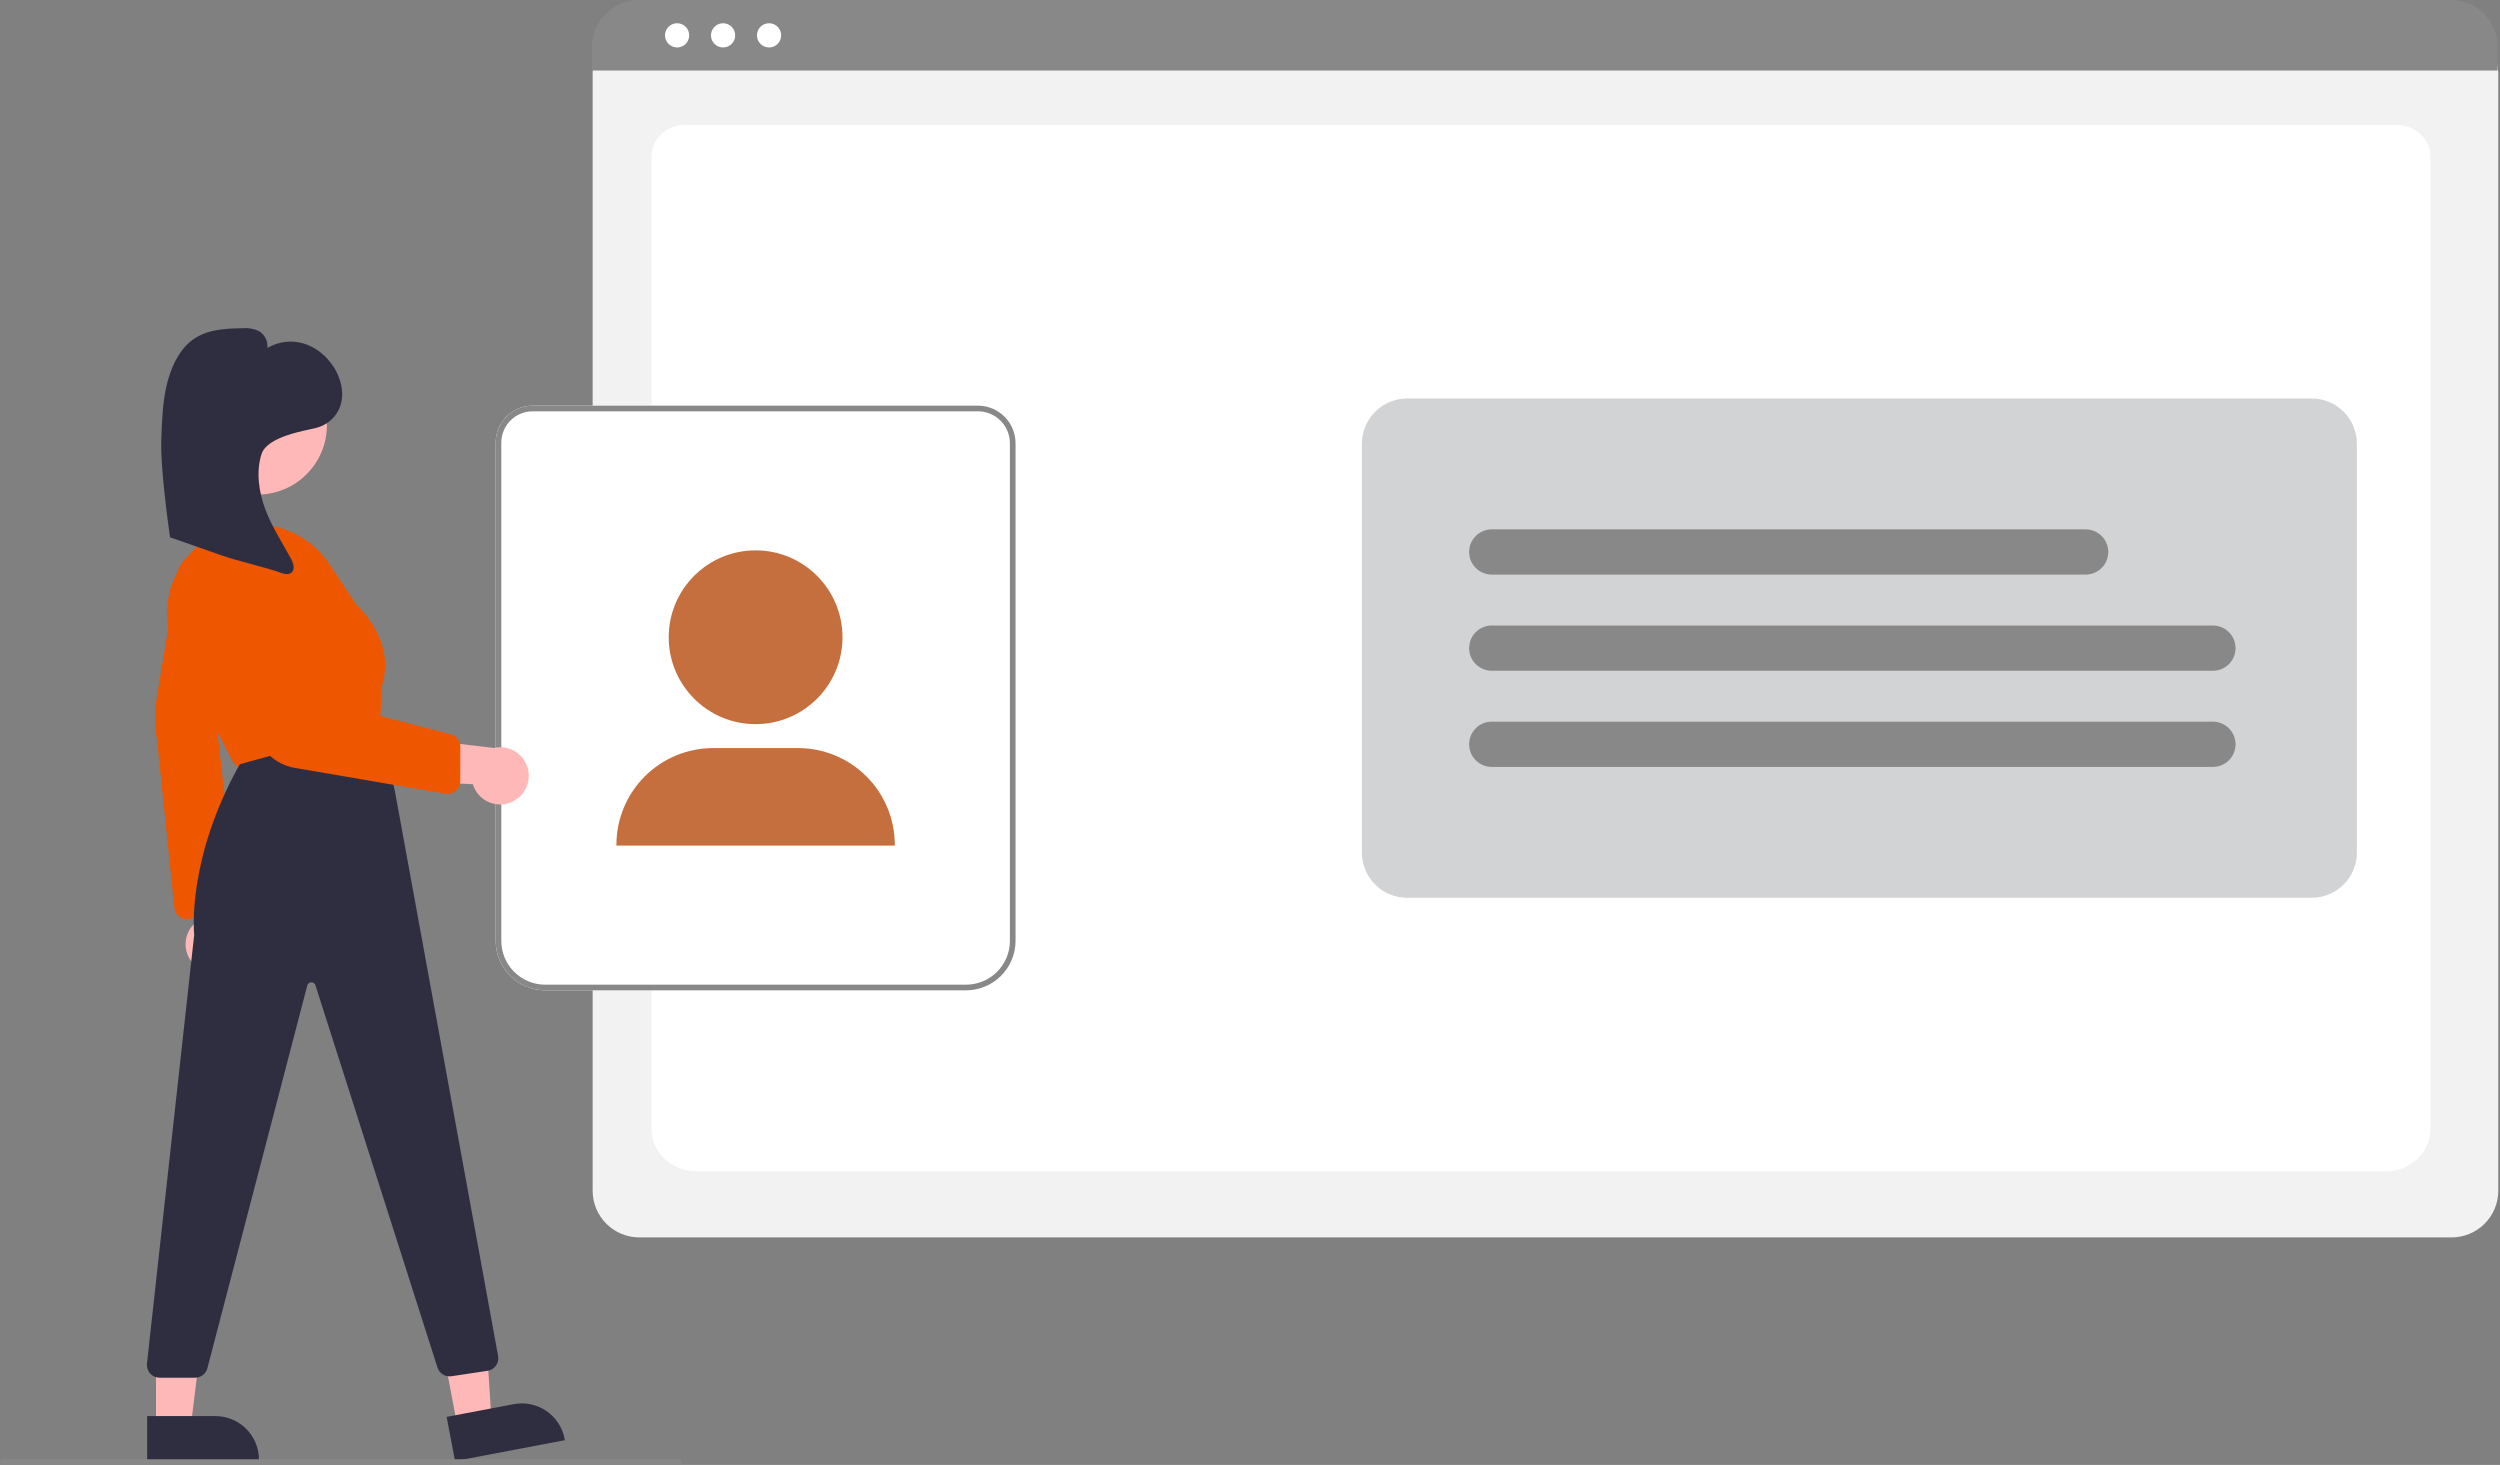 <svg width="884" height="518" viewBox="0 0 884 518" fill="none" xmlns="http://www.w3.org/2000/svg">
<rect x="0" y="0" width="884" height="518" fill="#808080" stroke="none"/>
<g clip-path="url(#clip0_626_55)">
<path d="M866.897 437.548H226.059C221.684 437.543 217.49 435.803 214.397 432.71C211.304 429.616 209.564 425.422 209.559 421.048V25.894C209.562 22.689 210.837 19.617 213.103 17.35C215.369 15.084 218.442 13.809 221.647 13.806H871.1C874.36 13.809 877.486 15.106 879.792 17.412C882.097 19.717 883.394 22.843 883.397 26.103V421.048C883.392 425.422 881.652 429.616 878.559 432.71C875.466 435.803 871.272 437.543 866.897 437.548Z" fill="#F2F2F2"/>
<path d="M843.52 414.181H246.275C237.52 414.181 230.398 407.511 230.398 399.312V55.208C230.398 49.127 235.676 44.181 242.163 44.181H847.437C854.032 44.181 859.398 49.209 859.398 55.389V399.312C859.398 407.511 852.275 414.181 843.52 414.181Z" fill="white"/>
<path d="M883.167 24.95H209.327V16.55C209.333 12.161 211.081 7.953 214.185 4.851C217.29 1.748 221.498 0.004 225.887 0H866.607C870.997 0.004 875.205 1.748 878.31 4.851C881.414 7.953 883.161 12.161 883.167 16.55V24.95Z" fill="#888888"/>
<path d="M239.423 16.784C241.788 16.784 243.706 14.866 243.706 12.5C243.706 10.134 241.788 8.217 239.423 8.217C237.057 8.217 235.139 10.134 235.139 12.5C235.139 14.866 237.057 16.784 239.423 16.784Z" fill="white"/>
<path d="M255.681 16.784C258.047 16.784 259.965 14.866 259.965 12.5C259.965 10.134 258.047 8.217 255.681 8.217C253.316 8.217 251.398 10.134 251.398 12.5C251.398 14.866 253.316 16.784 255.681 16.784Z" fill="white"/>
<path d="M271.94 16.784C274.306 16.784 276.224 14.866 276.224 12.5C276.224 10.134 274.306 8.217 271.94 8.217C269.575 8.217 267.657 10.134 267.657 12.5C267.657 14.866 269.575 16.784 271.94 16.784Z" fill="white"/>
<path d="M341.6 350.181H192.762C188.122 350.175 183.674 348.33 180.393 345.049C177.113 341.768 175.267 337.32 175.262 332.681V156.527C175.266 153.057 176.646 149.73 179.099 147.276C181.553 144.823 184.88 143.442 188.35 143.438H345.803C349.329 143.443 352.708 144.845 355.201 147.338C357.694 149.831 359.096 153.21 359.1 156.736V332.681C359.095 337.32 357.25 341.769 353.969 345.049C350.688 348.33 346.24 350.175 341.6 350.181Z" fill="white"/>
<path d="M341.6 350.181H192.762C188.122 350.175 183.674 348.33 180.393 345.049C177.113 341.768 175.267 337.32 175.262 332.681V156.527C175.266 153.057 176.646 149.73 179.099 147.276C181.553 144.823 184.88 143.442 188.35 143.438H345.803C349.329 143.443 352.708 144.845 355.201 147.338C357.694 149.831 359.096 153.21 359.1 156.736V332.681C359.095 337.32 357.25 341.769 353.969 345.049C350.688 348.33 346.24 350.175 341.6 350.181ZM188.35 145.438C185.41 145.442 182.592 146.611 180.513 148.69C178.434 150.769 177.265 153.587 177.262 156.527V332.681C177.266 336.79 178.901 340.73 181.807 343.636C184.713 346.542 188.652 348.176 192.762 348.181H341.6C345.71 348.176 349.65 346.541 352.555 343.636C355.461 340.73 357.096 336.79 357.1 332.681V156.736C357.097 153.741 355.906 150.869 353.788 148.751C351.67 146.633 348.798 145.442 345.803 145.438H188.35Z" fill="#888888"/>
<path d="M267.181 256.058C284.149 256.058 297.905 242.302 297.905 225.334C297.905 208.366 284.149 194.61 267.181 194.61C250.213 194.61 236.458 208.366 236.458 225.334C236.458 242.302 250.213 256.058 267.181 256.058Z" fill="#C66F3E"/>
<path d="M316.402 299.008H217.961V298.695C217.971 289.635 221.574 280.949 227.981 274.543C234.387 268.136 243.073 264.533 252.133 264.522H282.229C291.289 264.533 299.975 268.136 306.381 274.543C312.788 280.949 316.391 289.635 316.402 298.695V299.008Z" fill="#C66F3E"/>
<path d="M181.355 283.39C180.043 284.051 178.601 284.417 177.131 284.461C175.662 284.506 174.201 284.227 172.851 283.645C171.501 283.064 170.294 282.193 169.317 281.095C168.34 279.997 167.615 278.698 167.194 277.289L131.494 275.73L142.383 260.688L174.616 264.475C177.029 263.925 179.56 264.279 181.73 265.47C183.899 266.661 185.556 268.607 186.387 270.939C187.218 273.27 187.164 275.825 186.237 278.12C185.31 280.415 183.573 282.29 181.355 283.39Z" fill="#FFB8B8"/>
<path d="M82.237 269.136L62.605 231.325C59.899 226.13 58.706 220.279 59.159 214.439C59.612 208.599 61.694 203.003 65.168 198.287C65.868 197.353 66.61 196.445 67.374 195.588C70.493 192.086 74.379 189.352 78.73 187.602C83.08 185.851 87.777 185.131 92.452 185.497C97.285 185.826 101.976 187.268 106.159 189.71C110.342 192.153 113.903 195.53 116.564 199.578L125.992 213.83C126.957 214.692 139.935 226.668 135.107 242.251L134.277 257.194C134.219 258.165 133.85 259.091 133.224 259.836C132.598 260.58 131.749 261.103 130.802 261.327L87.249 271.445C86.276 271.673 85.255 271.569 84.347 271.151C83.439 270.733 82.697 270.024 82.237 269.136Z" fill="#EE5600"/>
<path d="M68.468 340.893C67.442 339.839 66.661 338.574 66.177 337.185C65.694 335.797 65.521 334.32 65.671 332.857C65.82 331.395 66.289 329.983 67.043 328.721C67.797 327.459 68.819 326.378 70.036 325.554L60.807 291.031L78.423 296.904L84.487 328.786C85.736 330.923 86.158 333.444 85.673 335.871C85.188 338.298 83.829 340.463 81.855 341.955C79.88 343.447 77.427 344.163 74.96 343.968C72.492 343.772 70.182 342.678 68.468 340.893Z" fill="#FFB8B8"/>
<path d="M64.141 324.559C63.494 324.246 62.932 323.78 62.503 323.203C62.075 322.626 61.792 321.953 61.679 321.243L55.602 262.283C54.784 257.496 54.663 252.615 55.243 247.793L62.528 203.675C62.832 201.1 64.118 198.741 66.117 197.09C68.116 195.44 70.676 194.624 73.262 194.813C74.622 194.91 75.948 195.282 77.161 195.906C78.373 196.53 79.446 197.393 80.316 198.444C81.185 199.494 81.832 200.71 82.219 202.018C82.605 203.326 82.722 204.698 82.563 206.053L76.615 256.663L83.426 316.354C83.532 317.25 83.364 318.158 82.945 318.957C82.525 319.756 81.874 320.41 81.077 320.833L68.192 324.512C67.569 324.84 66.876 325.015 66.172 325.024C65.468 325.032 64.771 324.873 64.141 324.559Z" fill="#EE5600"/>
<path d="M161.751 504.359L173.796 502.075L170.717 454.528L152.94 457.9L161.751 504.359Z" fill="#FFB8B8"/>
<path d="M157.933 501.009L181.654 496.511C183.639 496.134 185.68 496.152 187.658 496.564C189.636 496.976 191.514 497.774 193.184 498.911C194.854 500.049 196.283 501.504 197.391 503.194C198.498 504.884 199.262 506.776 199.638 508.761L199.732 509.252L160.893 516.618L157.933 501.009Z" fill="#2F2E41"/>
<path d="M55.162 504.734L67.422 504.733L73.254 457.445L55.16 457.446L55.162 504.734Z" fill="#FFB8B8"/>
<path d="M52.035 500.731L76.179 500.73H76.18C78.2 500.73 80.201 501.128 82.068 501.902C83.935 502.675 85.631 503.808 87.06 505.237C88.488 506.666 89.622 508.362 90.395 510.229C91.168 512.095 91.566 514.096 91.566 516.117V516.617L52.036 516.618L52.035 500.731Z" fill="#2F2E41"/>
<path d="M91.033 174.892C104.597 174.892 115.594 163.895 115.594 150.331C115.594 136.766 104.597 125.77 91.033 125.77C77.468 125.77 66.472 136.766 66.472 150.331C66.472 163.895 77.468 174.892 91.033 174.892Z" fill="#FFB8B8"/>
<path d="M53.144 485.729C52.721 485.274 52.397 484.736 52.192 484.151C51.986 483.565 51.903 482.943 51.949 482.324L68.666 330.573C68.522 329.152 66.252 303.386 84.675 270.417L84.777 270.235L134.145 256.545L139.603 279.571L176.186 479.782C176.317 480.939 175.994 482.101 175.283 483.024C174.573 483.946 173.533 484.556 172.381 484.726L159.647 486.636C158.572 486.797 157.474 486.563 156.558 485.978C155.641 485.392 154.968 484.495 154.661 483.451L111.55 348.422C111.459 348.111 111.271 347.838 111.012 347.643C110.754 347.448 110.44 347.341 110.116 347.34C109.792 347.338 109.477 347.442 109.216 347.634C108.956 347.827 108.765 348.098 108.672 348.408L73.304 483.917C73.028 484.851 72.459 485.671 71.681 486.255C70.902 486.84 69.956 487.158 68.982 487.161H56.435C55.818 487.16 55.207 487.033 54.641 486.786C54.075 486.54 53.565 486.18 53.144 485.729Z" fill="#2F2E41"/>
<path d="M157.481 280.656L104.289 271.535C100.831 270.955 97.629 269.344 95.102 266.913C92.575 264.483 90.841 261.346 90.127 257.913L79.02 205.455C78.589 203.419 78.607 201.313 79.073 199.285C79.54 197.256 80.443 195.354 81.72 193.711C82.997 192.067 84.617 190.722 86.467 189.769C88.317 188.816 90.353 188.278 92.433 188.193C96.029 188.063 99.543 189.284 102.282 191.618C105.021 193.951 106.786 197.226 107.229 200.797L112.803 247.555L159.728 259.748C160.615 260.053 161.385 260.629 161.929 261.394C162.473 262.158 162.764 263.074 162.762 264.013L162.742 276.232C162.741 276.887 162.597 277.533 162.32 278.126C162.043 278.719 161.641 279.245 161.14 279.666C160.639 280.088 160.052 280.394 159.42 280.565C158.788 280.736 158.126 280.767 157.481 280.656Z" fill="#EE5600"/>
<path d="M111.955 151.271C115.865 150.262 119.666 147.014 120.71 142.202C121.623 137.998 120.273 133.466 118.16 130.002C115.405 125.714 111.582 122.7 107.298 121.438C103.013 120.176 98.514 120.739 94.516 123.037C94.893 120.558 93.4 118.113 91.563 117.063C89.661 116.186 87.628 115.845 85.608 116.065C79.219 116.176 72.416 116.443 67.133 120.932C62.92 124.512 60.245 130.398 58.859 136.522C57.473 142.645 57.247 149.071 57.029 155.429C56.647 166.571 60.143 190.023 60.143 190.023C60.143 190.023 72.506 194.268 77.922 196.234C83.742 198.348 93.562 200.461 99.382 202.574C100.871 203.115 102.866 203.419 103.615 201.722C104.212 200.367 103.521 198.717 102.826 197.437C99.766 191.8 96.26 186.483 93.906 180.34C91.552 174.197 90.45 166.898 92.471 160.573C94.493 154.247 108.046 152.281 111.955 151.271Z" fill="#2F2E41"/>
<path d="M497.565 317.455H817.403C821.647 317.455 825.717 315.769 828.717 312.769C831.718 309.768 833.403 305.699 833.403 301.455V156.907C833.403 152.664 831.718 148.594 828.717 145.594C825.717 142.593 821.647 140.907 817.403 140.907H497.565C493.321 140.907 489.252 142.593 486.251 145.594C483.251 148.594 481.565 152.664 481.565 156.907V301.455C481.565 305.699 483.251 309.768 486.251 312.769C489.252 315.769 493.321 317.455 497.565 317.455Z" fill="#D2D3D5"/>
<path d="M782.484 237.181H527.484C525.363 237.181 523.328 236.338 521.828 234.837C520.327 233.337 519.484 231.302 519.484 229.181C519.484 227.059 520.327 225.024 521.828 223.524C523.328 222.024 525.363 221.181 527.484 221.181H782.484C784.606 221.181 786.641 222.024 788.141 223.524C789.642 225.024 790.484 227.059 790.484 229.181C790.484 231.302 789.642 233.337 788.141 234.837C786.641 236.338 784.606 237.181 782.484 237.181Z" fill="#888888"/>
<path d="M782.484 271.181H527.484C525.363 271.181 523.328 270.338 521.828 268.837C520.327 267.337 519.484 265.302 519.484 263.181C519.484 261.059 520.327 259.024 521.828 257.524C523.328 256.024 525.363 255.181 527.484 255.181H782.484C784.606 255.181 786.641 256.024 788.141 257.524C789.642 259.024 790.484 261.059 790.484 263.181C790.484 265.302 789.642 267.337 788.141 268.837C786.641 270.338 784.606 271.181 782.484 271.181Z" fill="#888888"/>
<path d="M737.484 203.181H527.484C525.363 203.181 523.328 202.338 521.828 200.837C520.327 199.337 519.484 197.302 519.484 195.181C519.484 193.059 520.327 191.024 521.828 189.524C523.328 188.024 525.363 187.181 527.484 187.181H737.484C739.606 187.181 741.641 188.024 743.141 189.524C744.642 191.024 745.484 193.059 745.484 195.181C745.484 197.302 744.642 199.337 743.141 200.837C741.641 202.338 739.606 203.181 737.484 203.181Z" fill="#888888"/>
<path d="M240 517.986H1C0.735 517.986 0.48 517.881 0.293 517.693C0.105 517.506 0 517.252 0 516.986C0 516.721 0.105 516.467 0.293 516.279C0.48 516.092 0.735 515.986 1 515.986H240C240.265 515.986 240.52 516.092 240.707 516.279C240.895 516.467 241 516.721 241 516.986C241 517.252 240.895 517.506 240.707 517.693C240.52 517.881 240.265 517.986 240 517.986Z" fill="#888888"/>
</g>
<defs>
<clipPath id="clip0_626_55">
<rect width="883.397" height="517.987" fill="white"/>
</clipPath>
</defs>
</svg>
